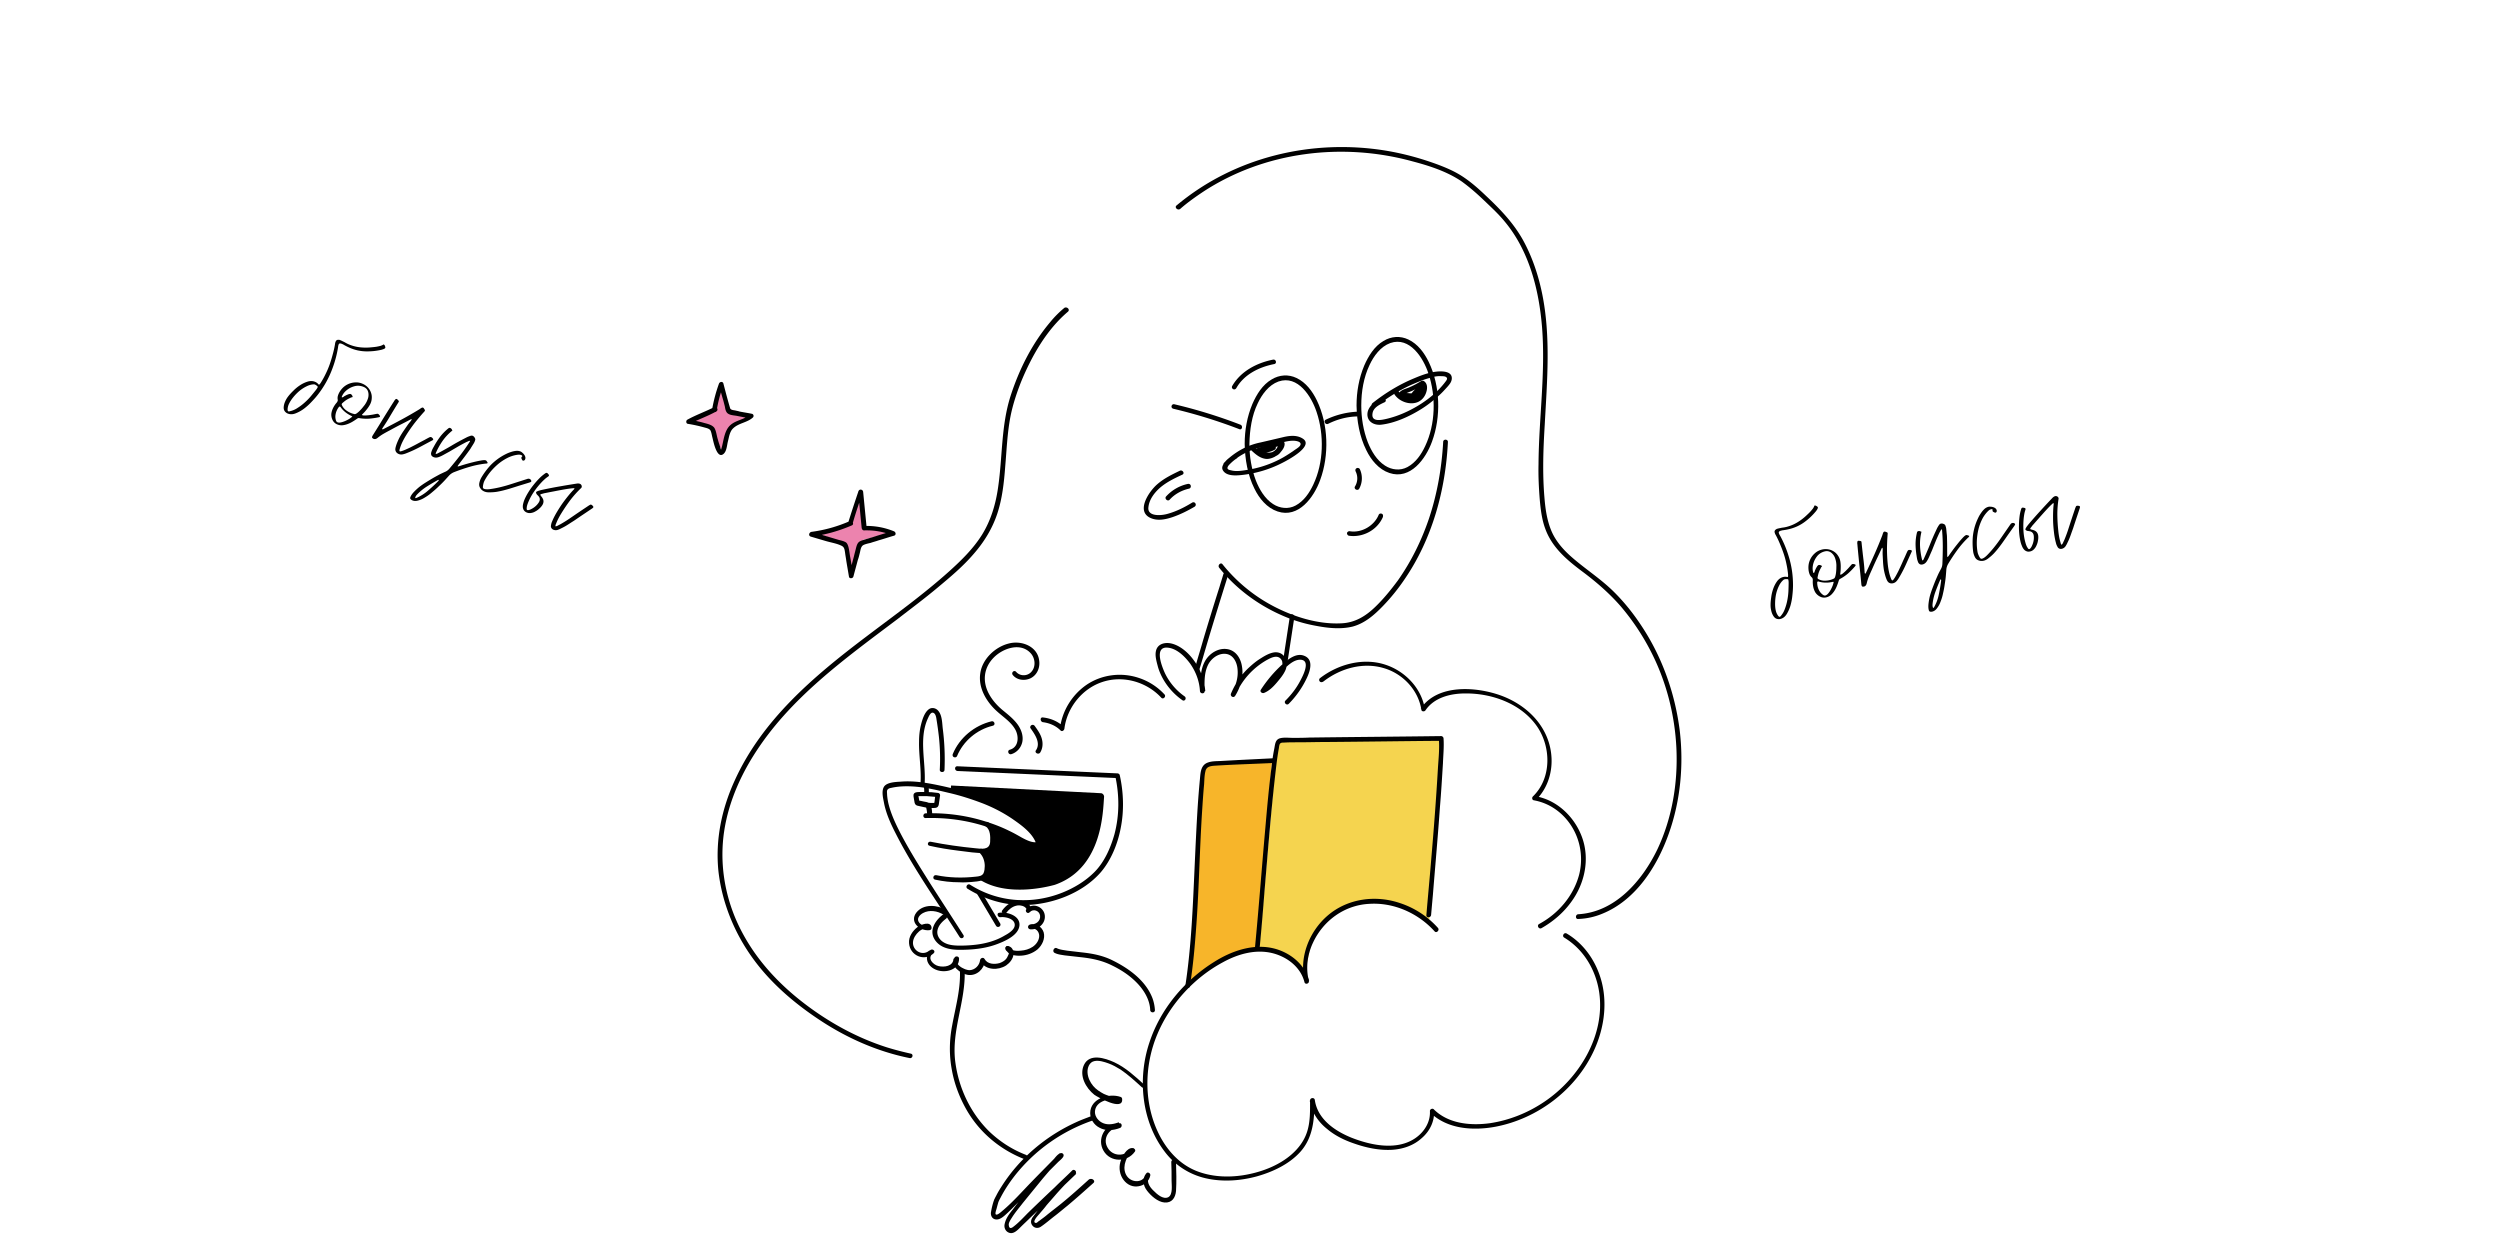 <svg width="510" height="252" fill="none" xmlns="http://www.w3.org/2000/svg"><path d="M57.876 83.055c.028-.402.13-.79.303-1.162.161-.377.38-.739.654-1.084.25-.325.591-.697 1.026-1.118.42-.426.884-.803 1.39-1.13a6.02 6.02 0 011.552-.725c.542-.152 1.037-.133 1.482.057.283.12.507.288.671.501.014.006.018.015.012.029l.06.026c.068.028.135.001.203-.082l.164-.217c.383-.601.724-1.214 1.021-1.836.316-.63.592-1.279.828-1.943.235-.665.44-1.335.616-2.01.195-.682.35-1.365.466-2.049.02-.12.035-.232.048-.338.027-.1.064-.204.11-.312.114-.27.338-.382.669-.337a.54.54 0 01.2.037l.161.07c.149.062.287.13.417.2.135.058.267.122.396.193.266.161.534.3.804.414a8.16 8.16 0 002.006.568c.69.102 1.411.13 2.164.084a14.6 14.6 0 00.696-.062c.281-.024.558-.057.832-.1.292-.051.565-.11.817-.178.258-.082.459-.18.603-.294a.48.48 0 01.287.338c.083.179.097.313.044.401-.054.089-.193.173-.419.253a.716.716 0 01-.135.037l-.116.047a12.913 12.913 0 01-3.28.348 8.626 8.626 0 01-3.217-.7 11.586 11.586 0 01-1.281-.641 1.117 1.117 0 00-.194-.107l-.182-.077c-.284-.12-.481-.125-.593-.013-.097.117-.167.375-.209.772a22.07 22.07 0 01-1.114 4.188 19.7 19.7 0 01-3.101 5.542c-.28.359-.665.793-1.152 1.302-.475.516-.995.988-1.56 1.417a7.258 7.258 0 01-1.725.963c-.591.226-1.13.236-1.615.03a1.356 1.356 0 01-.622-.505c-.145-.22-.208-.487-.187-.797zm1.064-.646a2.883 2.883 0 00-.269 1.08c-.005.238.04.376.134.416.095.04.235.029.422-.035a4.463 4.463 0 001.506-.674c.5-.313.971-.67 1.413-1.072.462-.41.885-.843 1.271-1.3.392-.47.743-.903 1.055-1.296.073-.097.13-.176.172-.238.048-.075.087-.146.115-.214.056-.056.072-.113.05-.17-.005-.066-.069-.14-.192-.225a1.391 1.391 0 00-.339-.216.546.546 0 00-.19-.058c-.513.006-1.033.142-1.562.411a7.406 7.406 0 00-1.489.969c-.455.396-.87.825-1.242 1.288a6.562 6.562 0 00-.855 1.334zm9.957-.878a1.694 1.694 0 01.056-.86c.093-.295.23-.58.41-.854a4.4 4.4 0 01.643-.778c.261-.24.535-.434.822-.583a3.9 3.9 0 011.55-.44 3.23 3.23 0 011.564.26 3.16 3.16 0 011.09.751c.296.317.511.672.647 1.065a2.7 2.7 0 01.153 1.213c-.02.421-.142.84-.367 1.254-.201.36-.433.7-.696 1.019a8.84 8.84 0 01-.813.897c-.125.106-.133.182-.026.228.108.046.284.065.526.057a9.79 9.79 0 00.766-.057c.287-.037.55-.076.791-.117.26-.049.451-.087.575-.114.136-.022.24-.041.312-.059a.424.424 0 01.228.026c.108.046.22.157.336.334.13.183.064.299-.196.347-.649.138-1.303.234-1.964.288a8.881 8.881 0 01-1.987-.105c-.141-.044-.29-.012-.448.096-.277.201-.586.404-.929.609a5.922 5.922 0 01-1.024.496 4.31 4.31 0 01-1.088.254 2.28 2.28 0 01-1.047-.182c-.472-.202-.809-.552-1.01-1.052a2.423 2.423 0 01-.17-1.173c.054-.391.182-.783.381-1.177a4.97 4.97 0 01.66-.986 1.13 1.13 0 00.198-.298.529.529 0 00.057-.359zm1.6-1.734c-.349.33-.605.708-.77 1.132l-.034.08c.008.02.021.026.04.018a.391.391 0 00.18.028.983.983 0 00.236-.162c.07-.05.165-.105.286-.165a3.09 3.09 0 01.392-.192c.14-.067.272-.115.395-.142.143-.035.255-.035.336-.001.121.052.238.19.35.412.054.135.02.216-.103.243a.836.836 0 00-.3.087.586.586 0 01-.162.1.375.375 0 00-.144.057 5.423 5.423 0 00-.733.43 11.21 11.21 0 00-.629.52c-.13.12-.162.25-.094.391.153.352.392.67.718.952a4.32 4.32 0 001.025.627c.283.12.564.209.844.264.133.025.306-.045.52-.21.232-.171.453-.372.662-.602.229-.237.434-.476.617-.718.196-.235.323-.404.383-.506a4.36 4.36 0 00.509-1.027c.13-.343.18-.704.15-1.083-.061-.68-.382-1.143-.962-1.39-.661-.282-1.32-.324-1.98-.126a4.163 4.163 0 00-1.733.984zm-1.343 3.207a3.362 3.362 0 00-.74 1.908c-.002.08 0 .184.009.315.014.118.034.238.061.361a1.4 1.4 0 00.12.338.494.494 0 00.22.213c.189.08.423.093.702.036.298-.064.594-.161.889-.29.313-.138.6-.287.86-.448.265-.174.466-.327.602-.46a.416.416 0 00-.113-.072.245.245 0 00-.092-.064c-.927-.442-1.65-1.029-2.168-1.76a.506.506 0 00-.075-.103c-.135-.058-.227-.049-.275.026zm6.918 6.437c-.183-.094-.222-.246-.117-.456.03-.067.067-.139.115-.214l.144-.226c.683-1.08 1.35-2.159 2-3.237a400.115 400.115 0 012.021-3.228c.067-.083.118-.165.153-.246.053-.089.11-.168.172-.237.127-.186.258-.25.393-.192a.425.425 0 01.176.147c.07.061.13.127.18.196.077.08.08.17.006.266a1.848 1.848 0 01-.17.286 209.29 209.29 0 00-1.522 2.508c-.481.831-1 1.655-1.554 2.47a.196.196 0 01-.055.073l-.034.08a.15.15 0 00-.003.12c.013.005.017.015.012.028l.02.009c.027.011.079.002.156-.03l.086-.034a.346.346 0 01.096-.055 176.199 176.199 0 003.638-1.918 80.86 80.86 0 003.58-2.062l.208-.151a3.17 3.17 0 01.257-.154c.115-.046.206-.055.274-.026.027.011.044.026.052.046l.04.017a.518.518 0 01.12.17c.036.064.076.12.118.17.087.133.062.266-.074.4a42.036 42.036 0 00-1.976 2.338 32.274 32.274 0 00-1.73 2.49c-.258.418-.495.843-.711 1.276-.211.42-.388.856-.532 1.305a1.57 1.57 0 01-.083.251 1.737 1.737 0 00-.043.269c-.007.092.023.153.09.182.068.028.204.007.41-.065.22-.066.467-.16.742-.282.294-.13.601-.27.92-.42.326-.165.632-.322.918-.47.287-.15.544-.287.773-.413l.468-.255.83-.435c.274-.155.554-.307.84-.456.21-.118.376-.15.497-.1a.89.89 0 01.27.211c.098.106.143.205.136.297a.168.168 0 00-.047.052.171.171 0 01-.046.052c-.802.424-1.607.854-2.415 1.291a26.087 26.087 0 01-3.038 1.409c-.173.07-.357.127-.552.171-.342.093-.655.08-.939-.04-.229-.099-.398-.226-.506-.384a1.012 1.012 0 01-.186-.462c-.01-.163.009-.339.057-.526a7.59 7.59 0 01.163-.552c.191-.524.414-1.027.667-1.51.272-.489.572-.967.898-1.434.211-.309.42-.61.625-.906.21-.308.442-.608.694-.9a.588.588 0 00.126-.185l.127-.185c-.008-.02-.025-.035-.052-.046-.054-.023-.144.002-.271.076-.7.371-1.395.729-2.084 1.073a95.9 95.9 0 00-2.042 1.091c-.472.246-.93.497-1.374.754a9.31 9.31 0 00-1.228.864c-.271.188-.522.232-.751.135a.377.377 0 01-.133-.08zm7.664 11.92c.132-.311.358-.637.679-.978.32-.342.69-.686 1.11-1.034.427-.329.89-.65 1.39-.962.5-.314.994-.613 1.483-.9.483-.272.94-.523 1.373-.754.44-.21.818-.385 1.131-.522.3-.143.564-.35.79-.62a85.781 85.781 0 002.172-2.686 39.134 39.134 0 002.004-2.853c.023-.054.014-.09-.026-.107-.054-.023-.09-.03-.11-.022a3.62 3.62 0 00-.297.136l-.289.116a48.04 48.04 0 00-1.517.813l-1.466.858c-.304.19-.608.362-.914.52l-.906.498a5.487 5.487 0 01-.941.412c-.348.107-.67.097-.968-.03a.897.897 0 01-.425-.348.87.87 0 01-.053-.548c.059-.214.134-.43.226-.645.106-.21.218-.418.337-.622.377-.7.806-1.37 1.286-2.01a10.024 10.024 0 011.68-1.7c.12-.093.24-.113.362-.062a.782.782 0 01.289.22.391.391 0 01.058.143c.029.045.065.092.107.142A10.423 10.423 0 0090.247 90a14.337 14.337 0 00-1.384 2.52c.013.006.017.015.012.029l.06.026c.081.034.176.018.283-.047l.745-.4c.267-.142.528-.286.782-.433.477-.26.94-.524 1.39-.795.45-.27.914-.535 1.39-.794.293-.163.582-.319.869-.467l.86-.447a6.14 6.14 0 01.577-.233c.25-.1.45-.12.598-.056a.878.878 0 01.408.39c.124.195.151.374.082.536a2.624 2.624 0 01-.322.7l-.449.717a5.586 5.586 0 01-.469.71c-.351.487-.706.966-1.065 1.434-.36.47-.721.945-1.086 1.427a1.295 1.295 0 00-.161.266c-.006.014-.005.03.003.05.02.024.041.033.06.025l.32-.078c.226-.08.594-.194 1.103-.344.53-.157 1.08-.306 1.649-.446a21.477 21.477 0 011.605-.344c.5-.09.832-.1.994-.031a.379.379 0 01.188.175c.064.075.133.193.209.352a.419.419 0 01-.268.125 1.526 1.526 0 00-.246.015 19.642 19.642 0 00-3.251.672c-1.04.307-2.076.663-3.109 1.067a2.838 2.838 0 00-1.012.693c-.215.243-.501.56-.859.95a21.1 21.1 0 01-1.207 1.207c-.44.434-.905.85-1.393 1.248a9.72 9.72 0 01-1.453 1.055c-.481.306-.945.515-1.391.627-.439.132-.834.124-1.185-.026a.938.938 0 01-.382-.282c-.085-.1-.087-.244-.006-.433zm1.443-.581a2.794 2.794 0 00-.286.332c-.078.11-.14.236-.184.376-.023.054 0 .096.067.124.027.012.06.01.098-.006a8.638 8.638 0 002.44-1.519 32.248 32.248 0 002.1-1.952c.072-.096.104-.17.094-.222-.067-.03-.155-.01-.263.055-.73.406-1.444.828-2.14 1.265-.696.436-1.339.952-1.926 1.547zm12.615-2.304c.082-.38.216-.73.4-1.05a14.945 14.945 0 011.802-2.436 11.283 11.283 0 013.236-2.376c.325-.164.662-.3 1.01-.407a4.66 4.66 0 011.031-.23c.347-.028.655.016.925.13.121.052.245.137.37.254.131.104.247.225.347.363.114.144.193.297.236.459.048.148.05.292.006.433-.047.187-.152.302-.314.345a.293.293 0 01-.188-.009.407.407 0 01-.112-.072l-.047-.115a1.183 1.183 0 01-.136-.297c-.026-.09.02-.199.138-.324.055-.056.069-.106.04-.15a.501.501 0 00-.136-.13 1.357 1.357 0 00-.5-.117 3.43 3.43 0 00-.5.05 6.514 6.514 0 00-1.922.64 9.953 9.953 0 00-1.792 1.174 13.02 13.02 0 00-1.524 1.503 11.14 11.14 0 00-1.152 1.637c-.113.191-.21.381-.29.57a4.32 4.32 0 00-.16.601 2.517 2.517 0 00-.052.457c-.003.158.07.268.218.332.283.12.721.14 1.314.057a21.16 21.16 0 001.871-.35 28.98 28.98 0 001.92-.522 101.19 101.19 0 001.412-.451l2.407-.768a.613.613 0 01.396.025.542.542 0 01.249.201c.071.094.1.195.087.3-.029.068-.053.106-.072.113l-.26.105-2.09.64c-.683.22-1.373.436-2.069.65-.329.098-.727.208-1.193.328-.446.113-.91.211-1.391.293a9.942 9.942 0 01-1.384.104c-.439.02-.814-.036-1.124-.168a1.77 1.77 0 01-.842-.717c-.203-.31-.258-.668-.165-1.075zm9.202 3.441c.201-.473.457-.961.768-1.467a15.1 15.1 0 011.034-1.472c.384-.49.786-.949 1.207-1.375a8.116 8.116 0 011.266-1.063c.113-.08.224-.096.332-.05a.433.433 0 01.177.147l.159.187c.093.12.064.243-.086.37a6.356 6.356 0 00-.632.472 18.4 18.4 0 00-.559.527 16.084 16.084 0 00-1.751 2.148 11.43 11.43 0 00-1.237 2.343 4.458 4.458 0 00-.203.702 5.936 5.936 0 00-.034.416c.008.131.046.211.113.24a.73.73 0 00.179.028c.235-.027.48-.115.733-.262.268-.141.514-.307.739-.498.225-.191.416-.397.573-.617.177-.228.285-.444.325-.651a.925.925 0 00-.247-.822 3.718 3.718 0 00-.264-.28.745.745 0 01-.197-.323c-.075-.16-.024-.281.155-.364.179-.084.349-.147.511-.189.181-.051.369-.098.563-.143a88.958 88.958 0 013.546-.69c1.189-.21 2.39-.409 3.601-.595.229-.014.404.005.526.057a.596.596 0 01.388.548.44.44 0 01-.1.292 20.902 20.902 0 00-2.225 2.472 34.82 34.82 0 00-1.863 2.746c-.203.327-.393.661-.569 1-.177.34-.333.688-.469 1.044l-.112.263a.861.861 0 00-.019.327c.208-.039.388-.106.539-.201.147-.081.3-.159.459-.235a30.423 30.423 0 001.72-1.061c.561-.383 1.113-.761 1.655-1.136.379-.253.748-.503 1.108-.748a1119.968 1119.968 0 011.335-.89c.063-.037.137-.077.219-.122a.275.275 0 01.275-.026c.094.04.184.11.269.21.12.131.165.23.136.297-.015.073-.111.168-.288.284l-1.742 1.171c-.581.39-1.164.787-1.751 1.191-.221.145-.483.312-.787.502-.291.195-.597.391-.92.588-.324.198-.645.372-.964.523-.312.17-.596.296-.854.377a1.283 1.283 0 01-.841-.047.865.865 0 01-.405-.34.72.72 0 01-.082-.537c.026-.212.076-.422.148-.63l.242-.567c.232-.507.512-1.033.84-1.579a29.44 29.44 0 011.062-1.652c.393-.55.792-1.074 1.195-1.571.403-.498.79-.939 1.161-1.323.044-.03.089-.098.135-.206l-.003-.049c-.034-.03-.195-.027-.482.01-.281.024-.627.068-1.037.132a46.1 46.1 0 00-1.316.229c-.468.087-.92.174-1.355.26-.415.078-.789.15-1.12.216-.331.067-.549.109-.653.129a2.775 2.775 0 00-.398.093 5.34 5.34 0 01-.349.091c-.149.048-.231.093-.248.133-.018.041.009.108.081.202.058.089.119.17.182.245.064.075.118.154.163.237.305.48.293.977-.037 1.49a3.261 3.261 0 01-.6.678 3.446 3.446 0 01-.793.571 2.349 2.349 0 01-.877.319 1.51 1.51 0 01-.893-.093c-.283-.12-.484-.286-.602-.495a1.289 1.289 0 01-.198-.658 2.326 2.326 0 01.102-.746c.069-.274.149-.518.241-.734zm254.814 23.802a3.237 3.237 0 01-.469-1.105 4.7 4.7 0 01-.145-1.258c0-.409.044-.913.131-1.512.073-.594.21-1.175.411-1.743a5.982 5.982 0 01.787-1.522c.337-.452.74-.738 1.209-.86.298-.077.577-.081.837-.012.014-.004.023.001.027.015l.064-.016c.071-.019.108-.081.11-.188l-.002-.272a17.21 17.21 0 00-.312-2.078 16.964 16.964 0 00-.531-2.045 24.23 24.23 0 00-.738-1.967 18.84 18.84 0 00-.882-1.908 7.528 7.528 0 00-.168-.297 2.459 2.459 0 01-.104-.314c-.074-.284.035-.509.325-.675a.548.548 0 01.181-.093l.17-.044c.156-.041.307-.072.453-.095a4.45 4.45 0 01.431-.089c.309-.035.606-.089.89-.163a8.166 8.166 0 001.935-.775c.609-.34 1.197-.758 1.766-1.254a14.2 14.2 0 00.513-.474c.208-.19.407-.386.598-.587.2-.219.38-.432.538-.64.155-.222.254-.422.299-.6.156-.041.3-.01.433.092.175.091.268.188.28.291.012.103-.047.255-.177.455a.654.654 0 01-.085.113 10.13 10.13 0 01-.063.107c-.7.864-1.495 1.624-2.386 2.279a8.634 8.634 0 01-2.975 1.409 12.46 12.46 0 01-.709.161c-.216.041-.449.079-.698.113a1.065 1.065 0 00-.218.034l-.192.05c-.298.077-.457.194-.477.351-.005.153.096.399.306.739a22.12 22.12 0 011.674 3.997c.644 2.015.953 4.109.926 6.283a17.758 17.758 0 01-.118 1.735 11.83 11.83 0 01-.371 2.074 7.212 7.212 0 01-.779 1.816c-.329.54-.749.876-1.26 1.009a1.36 1.36 0 01-.801-.019c-.25-.087-.461-.26-.634-.518zm.448-1.162c.078.359.227.699.447 1.021.14.191.26.273.36.247.099-.025.203-.121.312-.285.334-.405.595-.889.782-1.453.205-.553.36-1.124.465-1.712.115-.606.186-1.208.213-1.805.023-.612.038-1.169.044-1.671a6.593 6.593 0 00-.008-.293 1.428 1.428 0 00-.04-.24c.01-.078-.012-.133-.065-.165-.043-.049-.14-.07-.289-.061a1.405 1.405 0 00-.4.035.57.57 0 00-.186.071c-.403.317-.731.743-.986 1.279a7.36 7.36 0 00-.588 1.676 10.115 10.115 0 00-.198 1.778c-.012.594.033 1.12.137 1.578zm7.351-6.772a1.691 1.691 0 01-.481-.716 3.413 3.413 0 01-.195-.926 4.352 4.352 0 01.033-1.009 3.899 3.899 0 011.255-2.258 3.24 3.24 0 011.397-.749 3.157 3.157 0 011.323-.07c.427.07.815.22 1.162.448.343.214.63.503.861.867.242.347.4.753.475 1.218.061.409.084.819.07 1.232a8.64 8.64 0 01-.096 1.207c-.034.16.006.226.119.196.114-.029.264-.121.452-.276.187-.155.377-.325.571-.512.205-.205.39-.397.555-.576.176-.197.305-.344.386-.441.095-.1.166-.179.211-.237.06-.061.126-.1.197-.119.113-.029.27-.009.47.06.214.066.233.197.057.394-.43.506-.89.981-1.38 1.427a8.907 8.907 0 01-1.639 1.13c-.138.051-.237.167-.296.349-.096.328-.218.678-.364 1.049a5.905 5.905 0 01-.508 1.019 4.334 4.334 0 01-.707.865 2.289 2.289 0 01-.94.494c-.497.129-.978.057-1.443-.216a2.421 2.421 0 01-.851-.825 3.78 3.78 0 01-.416-1.165 5.04 5.04 0 01-.08-1.184c.01-.139.002-.258-.024-.357a.527.527 0 00-.174-.319zm.209-2.349c-.074.473-.047.929.081 1.365l.022.085c.018.011.032.007.043-.011a.39.39 0 00.159-.087.949.949 0 00.088-.273c.025-.082.066-.183.126-.305.055-.136.12-.266.194-.391.07-.14.145-.258.226-.354.091-.115.18-.183.265-.206.128-.033.304.005.529.113.125.074.147.159.067.256a.814.814 0 00-.185.252.592.592 0 01-.068.177.402.402 0 00-.079.134 5.494 5.494 0 00-.318.787c-.069.26-.129.526-.18.797-.03.174.024.297.164.366a2.66 2.66 0 001.15.316c.427.01.825-.033 1.194-.128.298-.078.575-.18.83-.307.12-.061.215-.222.283-.483.08-.278.132-.572.158-.881.036-.328.053-.643.05-.945.012-.306.01-.518-.006-.635a4.353 4.353 0 00-.223-1.124 2.468 2.468 0 00-.542-.95c-.464-.501-1.001-.673-1.611-.514-.696.18-1.244.55-1.644 1.108a4.166 4.166 0 00-.773 1.838zm.894 3.359a3.36 3.36 0 00.578 1.963c.047.064.113.145.2.244.082.085.172.167.269.248.097.081.197.146.3.195.118.045.22.057.305.035.199-.052.391-.185.578-.4.197-.233.372-.491.526-.773.165-.301.301-.594.409-.879.104-.3.169-.544.196-.733a.418.418 0 00-.133.012.242.242 0 00-.112.006c-1.005.216-1.936.192-2.792-.071a.562.562 0 00-.123-.036c-.142.037-.209.1-.201.189zm9.409.876c-.203.037-.326-.059-.371-.29a1.428 1.428 0 01-.04-.24 185.388 185.388 0 00-.415-4.052 380.695 380.695 0 01-.37-3.79 1.073 1.073 0 00-.029-.288 1.534 1.534 0 01-.008-.293c-.013-.224.052-.355.194-.392a.429.429 0 01.229.009c.093.006.18.021.262.046.11.016.166.085.167.206.019.071.032.181.04.331.102.973.21 1.945.325 2.916.126.952.219 1.92.277 2.905a.186.186 0 01.001.091l.022.085a.147.147 0 00.071.095c.014-.003.023.002.026.016l.022-.005c.028-.008.063-.047.105-.119l.048-.08a.325.325 0 01.041-.102c.587-1.243 1.157-2.49 1.712-3.74a81.43 81.43 0 001.577-3.818l.072-.247c.035-.1.072-.192.11-.278.063-.107.13-.17.201-.189.028-.007.051-.005.069.005l.043-.011a.53.53 0 01.198.062c.068.028.134.049.198.063.15.052.211.172.185.361a41.252 41.252 0 00-.138 3.058c.002 1 .052 2.01.15 3.03.05.487.122.968.215 1.444.09.462.215.914.375 1.357.037.082.066.165.088.25.036.082.08.162.13.239.051.078.111.108.182.089.071-.018.167-.118.286-.301.133-.186.272-.411.415-.676.154-.282.312-.581.473-.895.157-.329.303-.64.439-.933.136-.293.257-.559.361-.798.105-.239.176-.402.215-.488.136-.292.267-.576.392-.852.122-.289.251-.58.387-.873.094-.221.205-.348.333-.382a.852.852 0 01.342.003c.142.023.239.074.289.152a.178.178 0 00-.005.069.16.16 0 01-.004.07c-.377.825-.752 1.657-1.125 2.496a26.092 26.092 0 01-1.232 2.434l-.316.536a3.68 3.68 0 01-.331.473c-.215.283-.471.463-.769.54-.242.063-.453.065-.635.006a1.006 1.006 0 01-.429-.252 1.732 1.732 0 01-.277-.451 7.616 7.616 0 01-.207-.537c-.169-.532-.3-1.067-.393-1.603a16.155 16.155 0 01-.165-1.685c-.021-.373-.04-.739-.058-1.098-.021-.374-.021-.753.001-1.137a.597.597 0 00-.013-.224l-.013-.224c-.018-.01-.041-.012-.069-.005-.057.015-.113.09-.169.226a93.63 93.63 0 01-.995 2.122 97.661 97.661 0 00-.952 2.111c-.223.482-.432.961-.627 1.436a9.27 9.27 0 00-.446 1.434c-.101.314-.272.502-.513.565a.377.377 0 01-.154.017zm13.345 4.764c-.084-.327-.104-.723-.058-1.19.045-.466.128-.965.248-1.496a17.41 17.41 0 01.514-1.611c.205-.553.413-1.092.625-1.617.216-.51.426-.989.628-1.435.22-.436.412-.805.577-1.105.15-.296.233-.621.247-.973.05-1.15.077-2.301.081-3.453a38.818 38.818 0 00-.154-3.483c-.014-.057-.043-.08-.086-.069-.056.015-.09.031-.101.049a3.874 3.874 0 00-.152.289l-.157.269c-.245.518-.48 1.041-.707 1.569l-.637 1.575c-.125.335-.26.659-.407.969-.132.308-.27.624-.413.949a5.546 5.546 0 01-.494.901c-.21.297-.472.486-.784.567a.899.899 0 01-.55-.017.865.865 0 01-.377-.402 5.087 5.087 0 01-.214-.649 11.529 11.529 0 01-.113-.698 16.125 16.125 0 01-.208-2.378c.003-.804.101-1.594.293-2.372.038-.146.121-.235.249-.269a.792.792 0 01.363-.003c.05.017.094.044.134.079.05.017.107.033.171.046a10.393 10.393 0 00-.293 2.986c.051.956.198 1.903.441 2.84.014-.004.023.002.027.016l.064-.017c.085-.022.15-.092.195-.21l.346-.771c.125-.275.244-.548.355-.82.22-.496.425-.989.617-1.478.191-.489.396-.982.616-1.478.132-.307.267-.607.403-.9l.408-.879c.07-.139.175-.318.315-.537.137-.232.283-.369.44-.409a.874.874 0 01.56.059c.218.08.349.205.393.375.102.277.16.527.172.751l.083.842c.041.278.062.56.061.848.019.601.03 1.197.032 1.788.002.59.005 1.188.011 1.792.001.121.012.224.034.31.004.014.015.026.033.037.032.006.053.001.064-.017l.205-.258c.13-.2.351-.515.664-.945.323-.448.668-.901 1.034-1.359.376-.477.73-.894 1.061-1.253.342-.377.598-.587.768-.631a.383.383 0 01.257.024c.096.021.222.071.38.151a.421.421 0 01-.137.263 1.613 1.613 0 00-.185.162 19.553 19.553 0 00-2.165 2.516 38.14 38.14 0 00-1.811 2.743c-.21.358-.337.747-.379 1.167-.022.324-.056.749-.101 1.276a21.16 21.16 0 01-.219 1.694 19.817 19.817 0 01-.341 1.838 9.664 9.664 0 01-.508 1.723 4.8 4.8 0 01-.719 1.346c-.267.372-.585.606-.954.702a.937.937 0 01-.475.01c-.128-.027-.218-.14-.27-.339zm.789-1.341c-.02.156-.028.302-.023.437.005.136.033.272.084.411.015.056.057.076.128.057.029-.007.054-.029.075-.065a8.643 8.643 0 001.005-2.693c.198-.93.355-1.872.471-2.827-.001-.121-.021-.199-.061-.234-.071.019-.129.087-.174.204a47.056 47.056 0 00-.924 2.309 10.698 10.698 0 00-.581 2.401zm8.587-9.525a3.603 3.603 0 01-.324-1.075 14.97 14.97 0 01-.06-3.031 11.35 11.35 0 01.726-2.984c.101-.253.23-.544.387-.873.157-.328.341-.641.552-.939.207-.311.432-.582.676-.811a1.92 1.92 0 01.812-.461 1.31 1.31 0 01.448-.026c.167.002.333.028.497.076.178.045.333.118.466.22a.696.696 0 01.27.339c.076.177.063.332-.039.465a.294.294 0 01-.153.108.424.424 0 01-.134.012l-.107-.064a1.186 1.186 0 01-.29-.152c-.075-.056-.104-.169-.088-.34.01-.079-.01-.127-.06-.144a.501.501 0 00-.187-.02c-.184.048-.34.119-.468.213-.113.09-.234.205-.365.345a6.51 6.51 0 00-1.132 1.68 9.876 9.876 0 00-.702 2.023 12.967 12.967 0 00-.29 2.121c-.03.705-.001 1.372.087 2 .027.221.066.43.118.629.065.195.145.386.24.574.065.135.144.266.238.393.093.127.218.17.375.13.298-.078.656-.33 1.076-.757.419-.427.842-.9 1.268-1.42a28.86 28.86 0 001.202-1.585c.376-.537.657-.943.843-1.219l1.438-2.078a.616.616 0 01.329-.221.543.543 0 01.32.007.405.405 0 01.253.185c.018.071.022.115.011.133l-.141.242-1.265 1.783c-.407.59-.822 1.183-1.243 1.777-.201.279-.448.609-.744.988-.285.362-.593.723-.924 1.081a9.788 9.788 0 01-1.032.927c-.336.284-.667.469-.993.553-.383.1-.752.082-1.105-.054-.35-.121-.612-.371-.786-.75zm9.389-2.892a11.12 11.12 0 01-.287-1.63 15.056 15.056 0 01-.08-1.798c.005-.622.044-1.231.117-1.826a8.125 8.125 0 01.354-1.614c.041-.132.119-.213.232-.242a.422.422 0 01.23.008l.24.051c.147.038.199.153.158.346-.087.25-.157.503-.212.759-.044.239-.084.492-.121.759a16.21 16.21 0 00-.077 2.77c.051.896.201 1.766.451 2.611.015.057.047.154.098.292.048.125.104.254.169.388.08.131.156.248.228.351.086.098.165.139.235.12a.678.678 0 00.16-.087c.169-.165.309-.383.421-.654.125-.275.219-.557.28-.846.062-.289.088-.568.078-.838.001-.289-.045-.526-.14-.714a.925.925 0 00-.698-.501 3.72 3.72 0 00-.379-.06.763.763 0 01-.354-.136c-.157-.08-.19-.208-.099-.383.091-.175.187-.329.289-.462.113-.15.232-.302.359-.457a87.528 87.528 0 012.388-2.71c.813-.893 1.643-1.783 2.489-2.669.173-.151.323-.243.451-.277a.597.597 0 01.642.197.436.436 0 01.099.293 20.879 20.879 0 00-.253 3.316c.013 1.103.08 2.207.2 3.312.039.384.092.764.16 1.14.067.377.156.748.266 1.113l.072.277c.04.096.101.186.184.27.14-.157.242-.32.305-.488.066-.153.139-.309.22-.466.261-.629.499-1.259.714-1.89.211-.646.417-1.283.618-1.911.145-.431.285-.854.42-1.268l.437-1.295c.024-.082.05-.157.078-.225.028-.068.061-.145.099-.23a.278.278 0 01.201-.189.745.745 0 01.342.002c.174.031.271.081.289.152.033.068.015.201-.055.401l-.665 1.991a190.39 190.39 0 00-.659 2.012c-.087.25-.193.543-.318.878a24.24 24.24 0 01-.37 1.028c-.135.354-.283.687-.444 1.002a4.921 4.921 0 01-.446.82 1.28 1.28 0 01-.695.476.858.858 0 01-.529-.022.723.723 0 01-.393-.375 3.055 3.055 0 01-.266-.59l-.155-.596a16.086 16.086 0 01-.299-1.764 30.005 30.005 0 01-.167-1.957 32.645 32.645 0 01-.012-1.974c.015-.64.053-1.226.112-1.756.018-.05.011-.132-.018-.246l-.032-.037c-.047-.003-.172.098-.377.303-.208.19-.454.436-.74.737-.285.302-.587.63-.904.985-.317.355-.621.699-.913 1.033-.282.315-.534.6-.756.855l-.438.5c-.095.1-.182.206-.259.317-.067.093-.14.188-.221.285-.088.129-.126.214-.115.257.011.043.073.079.187.11.1.035.198.063.295.083.096.021.187.05.272.088.536.195.829.596.881 1.204a3.28 3.28 0 01-.061.902 3.463 3.463 0 01-.28.936 2.335 2.335 0 01-.5.789 1.51 1.51 0 01-.764.471c-.298.078-.558.069-.779-.025a1.296 1.296 0 01-.559-.4 2.33 2.33 0 01-.374-.653 5.058 5.058 0 01-.257-.729zM200.23 181.978c1.268 2.114 2.536 4.287 3.804 6.4.302.544-.483 1.027-.845.483-1.268-2.113-2.536-4.286-3.804-6.4-.302-.543.483-1.026.845-.483zm5.793-29.04c1.871-.544 1.871-2.838 1.026-4.226-.845-1.449-2.354-2.415-3.622-3.563-2.174-1.932-3.925-4.83-3.442-7.848.423-2.898 3.079-5.374 5.857-6.038 2.596-.664 5.856.604 6.158 3.562.181 1.389-.423 2.898-1.811 3.562-1.208.544-2.717.363-3.562-.664-.423-.483.241-1.147.664-.664.845.966 2.415.906 3.2-.12.845-1.027.664-2.657-.182-3.623-2.052-2.355-5.675-1.087-7.546.785-2.114 2.113-2.415 4.951-.966 7.547.664 1.207 1.63 2.294 2.716 3.2 1.027.845 2.114 1.69 2.959 2.777.785 1.026 1.328 2.354 1.087 3.683-.242 1.207-1.087 2.173-2.234 2.535-.664.182-.906-.784-.302-.905zm5.314.12c1.027-1.509-.241-3.26-1.087-4.467-.181-.181-.06-.544.182-.664.241-.121.483-.061.664.181.603.845 1.207 1.69 1.449 2.656.241.906.181 1.932-.363 2.777-.362.483-1.207 0-.845-.483z" fill="#000"/><path d="M194.383 153.783c1.388-3.32 4.407-5.796 7.909-6.641.603-.121.845.785.241.906-3.26.784-6.037 3.139-7.305 6.218-.121.242-.423.302-.664.181-.242-.12-.302-.422-.181-.664z" fill="#000"/><path d="M260.874 150.865l-.668 4.674-3.339 38.062 5.342 1.336 4.007 3.339 1.335-6.01 2.004-3.339 3.338-3.339 3.339-1.335 3.339-.668 7.345 1.336 4.675 2.671 2.671-36.727h-33.388z" fill="#F5D44F"/><path d="M246.183 156.207l-1.336 4.007-2.003 40.065 4.674-3.338 5.342-2.672 3.339-.667 3.339-38.73-13.355 1.335z" fill="#F7B52A"/><path d="M240.021 41.909c11.833-9.902 27.652-13.645 42.745-11.17 3.623.604 7.124 1.57 10.566 2.838 1.751.664 3.441 1.389 5.011 2.415 1.751 1.147 3.321 2.536 4.83 3.985 2.898 2.717 5.554 5.494 7.486 8.935 1.872 3.381 3.14 7.124 3.925 10.928 1.811 8.815 1.026 17.871.543 26.806-.302 4.951-.483 9.902-.06 14.853.181 2.233.483 4.467 1.328 6.58.785 1.993 2.173 3.683 3.743 5.132 2.838 2.596 6.158 4.649 8.936 7.366 2.535 2.475 4.709 5.313 6.58 8.332 3.744 6.037 6.098 12.98 7.004 20.044.845 7.064.181 14.369-2.234 21.131-2.355 6.641-6.702 13.524-13.524 16.301a14 14 0 01-4.951 1.087c-.603.061-.603-.905 0-.966 7.547-.422 13.041-6.822 16.12-13.162 3.019-6.339 4.227-13.523 3.925-20.527-.302-7.003-2.113-14.007-5.374-20.225a47.879 47.879 0 00-5.916-8.815c-2.355-2.717-5.072-5.072-7.909-7.185-3.14-2.354-6.159-4.89-7.547-8.694-.725-1.932-.966-4.045-1.147-6.098-.181-2.354-.302-4.709-.242-7.124.061-9.297 1.449-18.535.725-27.832-.604-7.608-2.596-15.577-7.547-21.554-1.268-1.57-2.717-2.898-4.166-4.287-1.509-1.449-3.079-2.837-4.77-4.045-2.958-1.992-6.52-3.14-9.961-4.045-14.309-3.924-30.127-1.992-42.625 6.158-1.63 1.087-3.26 2.234-4.77 3.562-.543.362-1.207-.362-.724-.724zm-22.157 21.674c-4.347 3.683-7.366 8.996-9.539 14.249-.906 2.294-1.691 4.649-2.174 7.064-.664 3.38-.784 6.822-1.086 10.263-.242 3.26-.604 6.581-1.63 9.66-1.027 3.079-2.717 5.796-4.83 8.211-2.174 2.536-4.77 4.709-7.306 6.822-2.656 2.234-5.433 4.287-8.15 6.4-10.807 8.151-22.097 16.181-29.403 27.833-3.381 5.373-5.796 11.471-6.279 17.81-.483 6.4.966 12.8 3.985 18.415 2.958 5.554 7.245 10.203 12.196 14.067 5.192 4.045 11.048 7.305 17.327 9.298 1.57.483 3.2.905 4.83 1.268.604.12.362 1.026-.241.905-6.581-1.328-12.86-4.105-18.475-7.849-5.192-3.441-10.022-7.607-13.645-12.678-3.682-5.132-6.158-11.23-6.882-17.569-.664-6.4.664-12.739 3.32-18.535 5.615-12.377 16.12-21.252 26.746-29.282 5.736-4.347 11.653-8.573 17.026-13.403 2.475-2.234 4.89-4.589 6.702-7.487 1.811-2.958 2.777-6.218 3.26-9.66.905-6.218.603-12.558 2.535-18.595 1.751-5.434 4.408-10.747 8.151-15.154a20.953 20.953 0 012.838-2.838c.543-.302 1.207.363.724.785z" fill="#000"/><path d="M249.369 115.083a32.88 32.88 0 0010.626 8.694c4.106 2.113 8.996 3.622 13.645 3.381 2.777-.121 4.951-1.449 6.943-3.381 1.691-1.63 3.2-3.502 4.589-5.374 2.717-3.864 4.83-8.15 6.339-12.618 1.691-5.071 2.596-10.324 2.898-15.637 0-.604.966-.604.966 0-.483 9.841-3.2 19.743-8.754 27.893a40.142 40.142 0 01-4.528 5.615c-1.751 1.811-3.683 3.502-6.159 4.166-2.475.604-5.131.302-7.607-.181a29.818 29.818 0 01-6.822-2.113c-4.951-2.174-9.419-5.494-12.8-9.721-.362-.483.302-1.147.664-.724z" fill="#000"/><path d="M250.531 117.317c-1.751 5.615-3.502 11.229-5.132 16.844l-.543 1.811c-.061.182-.121.363-.121.544-.121.483.121-.061-.302-.242h-.483c.543-.302 1.026.544.483.846-.543.301-.724-.302-.664-.725.06-.362.181-.724.302-1.147.422-1.509.905-3.019 1.328-4.528a585.187 585.187 0 013.381-10.988c.242-.846.543-1.751.785-2.596.241-.665 1.147-.363.966.181zm-37.801 29.04c1.63.181 3.079.785 4.287 1.932-.242.121-.543.241-.785.362.423-3.622 2.475-6.943 5.494-8.996 3.079-2.052 7.004-2.535 10.505-1.388a12.347 12.347 0 015.313 3.381c.423.422-.241 1.147-.664.664-2.958-3.2-7.728-4.589-11.954-3.2-4.105 1.328-7.245 5.192-7.788 9.539-.061.362-.483.664-.785.362-.966-.966-2.234-1.509-3.623-1.69-.543-.121-.603-1.026 0-.966zm56.574-8.03c3.683-2.837 8.815-4.226 13.343-2.717 4.045 1.329 7.366 4.83 8.03 9.056-.302-.06-.604-.06-.845-.12 3.441-5.072 11.35-4.468 16.361-2.657 5.615 2.053 10.083 6.702 10.324 12.86.121 3.14-.966 6.279-3.199 8.452-.061-.241-.121-.543-.182-.784 4.468.724 8.091 4.226 9.6 8.392 1.63 4.467.543 9.479-2.234 13.222-1.57 2.173-3.683 3.984-6.037 5.313-.544.302-1.027-.544-.483-.846 3.924-2.113 7.003-5.735 8.15-10.022 1.087-4.226-.06-8.754-3.079-11.894-1.69-1.75-3.803-2.898-6.158-3.32-.362-.061-.423-.544-.181-.785 3.803-3.683 3.743-9.962.905-14.188-3.199-4.709-9.237-6.883-14.731-6.822-3.019 0-6.339.845-8.09 3.441-.181.302-.785.302-.845-.121-.604-3.985-3.744-7.305-7.547-8.452-4.287-1.328-8.936 0-12.377 2.656-.725.544-1.208-.302-.725-.664z" fill="#000"/><path d="M241.228 142.855a13.306 13.306 0 01-3.925-4.286c-.483-.845-.905-1.811-1.147-2.777-.241-.906-.543-1.993-.362-2.898.302-1.691 2.113-1.993 3.562-1.51 1.691.544 3.2 1.932 4.226 3.381 1.329 1.811 2.113 3.985 2.295 6.219h-.966c-.061-2.113-.121-4.528 1.086-6.4.906-1.389 2.596-2.415 4.287-2.173 1.811.241 2.837 1.871 3.079 3.562.362 2.052-.302 4.226-1.389 5.977-.362.543-1.086.06-.845-.483.845-1.993 2.053-3.804 3.623-5.253.784-.724 1.569-1.388 2.475-1.932.845-.543 1.811-1.087 2.777-1.207 2.053-.181 2.959 1.932 2.234 3.622-.423.966-1.147 1.811-1.811 2.596-.725.845-1.51 1.63-2.536 2.053-.423.181-.966-.242-.664-.664a26.474 26.474 0 014.287-5.072c1.147-1.026 2.898-2.535 4.588-1.811 1.932.785 1.147 3.14.483 4.528a18.758 18.758 0 01-3.683 5.253c-.422.422-1.087-.242-.664-.664 1.208-1.208 2.234-2.536 3.019-4.045.483-.906 2.234-4.166.06-4.287-1.509-.06-2.898 1.449-3.864 2.415a24.868 24.868 0 00-3.381 4.166 207.84 207.84 0 00-.664-.664c.845-.423 1.509-.966 2.113-1.63.604-.665 1.208-1.329 1.691-2.113.422-.725.664-1.751 0-2.415-.785-.785-1.993-.121-2.778.301a14.95 14.95 0 00-6.46 7.306c-.301-.181-.543-.302-.845-.483.966-1.449 1.509-3.2 1.328-4.951-.12-1.449-.905-3.079-2.596-3.139-1.449-.061-2.837 1.026-3.441 2.294-.785 1.63-.725 3.562-.664 5.313 0 .603-.906.603-.966 0-.121-2.053-.845-3.985-2.053-5.676-1.087-1.448-2.838-3.199-4.83-3.199-2.415.06-.845 3.924-.302 5.131a12.266 12.266 0 003.985 4.77c.604.362.121 1.147-.362.845zm51.441 47.153c-3.381-3.743-8.392-5.977-13.463-5.615-4.951.302-9.238 3.381-11.351 7.909-1.147 2.415-1.509 5.192-.845 7.788.121.604-.785.846-.906.242-.784-3.019-3.441-5.071-6.399-5.856-3.502-.906-7.125.12-10.204 1.811-5.856 3.139-10.746 8.452-13.342 14.55-2.838 6.641-2.898 14.611.543 21.071 1.63 3.019 4.045 5.615 7.305 6.943 3.019 1.208 6.34 1.389 9.539.906 3.502-.544 7.185-1.872 9.902-4.227 1.449-1.267 2.596-2.777 3.2-4.648.664-2.053.603-4.227.603-6.4 0-.544.846-.664.966-.121.544 3.924 4.046 6.339 7.487 7.728 3.985 1.57 9.237 2.657 12.981.121 1.871-1.268 3.139-3.321 3.018-5.555 0-.422.544-.603.785-.362 2.958 2.958 7.487 3.381 11.471 2.838 3.985-.604 7.728-2.113 11.049-4.347 7.124-4.77 12.497-13.524 11.23-22.339-.665-4.528-3.14-8.754-7.125-11.169-.543-.302-.06-1.147.483-.845 3.683 2.173 6.159 5.916 7.185 10.022 1.147 4.649.362 9.599-1.63 13.886-3.683 7.969-11.471 13.886-20.105 15.516-4.588.845-9.841.483-13.282-2.898.241-.121.543-.241.784-.362.121 2.113-.845 4.105-2.415 5.494-1.75 1.63-3.984 2.355-6.278 2.475-2.536.121-5.132-.422-7.547-1.267-1.993-.665-3.985-1.631-5.615-3.019-1.811-1.449-3.14-3.442-3.502-5.736.302-.06.604-.06.966-.121 0 3.804-.241 7.608-2.898 10.566-2.294 2.536-5.675 4.106-8.935 5.011-3.381.906-7.004 1.147-10.385.362a14.448 14.448 0 01-8.392-5.494c-4.709-6.218-5.494-14.912-3.079-22.157 2.234-6.823 7.124-12.679 13.222-16.482 3.441-2.174 7.668-3.683 11.773-2.838 3.442.724 6.641 3.139 7.607 6.641-.302.06-.603.181-.905.242-1.208-4.951.905-10.264 4.709-13.524 4.105-3.502 9.841-4.227 14.852-2.476a17.863 17.863 0 017.607 5.011c.423.483-.302 1.148-.664.725zm-77.044 3.441c.604.302 1.389.362 2.053.483l3.079.362c2.234.242 4.347.665 6.34 1.691 3.26 1.63 6.58 4.045 7.969 7.547.302.785.483 1.63.543 2.535 0 .604-.905.604-.966 0-.06-1.992-1.147-3.863-2.475-5.312-1.509-1.631-3.321-2.838-5.313-3.804-2.053-1.026-4.166-1.449-6.46-1.691-1.087-.12-2.113-.241-3.2-.362-.724-.121-1.449-.181-2.113-.543-.483-.362 0-1.208.543-.906zm-18.827 4.649c.181 6.279-2.717 12.136-1.932 18.414.664 5.313 3.018 10.385 6.822 14.189 2.174 2.113 4.77 3.803 7.607 4.89.544.241.302 1.147-.241.906-5.132-1.993-9.419-5.615-12.075-10.445-1.328-2.415-2.294-5.011-2.777-7.668-.604-3.139-.544-6.218.06-9.298.664-3.622 1.69-7.184 1.57-10.927 0-.725.966-.725.966-.061zm-9.007-38.398c.181-2.777-.362-5.615-.302-8.392 0-1.208.121-2.415.423-3.562.241-.966.664-2.295 1.449-2.959.664-.603 1.63-.362 2.113.302.724.906.724 2.415.845 3.502.362 2.777.483 5.615.362 8.452 0 .604-.966.604-.966 0a42.1 42.1 0 00-.181-6.762 70.059 70.059 0 00-.483-3.501c-.06-.423-.181-1.268-.724-1.389-.544-.121-.906.906-1.087 1.268-1.811 4.105-.362 8.754-.604 13.041.121.604-.845.604-.845 0zm7.495-3.381c10.867.483 21.735.966 32.663 1.449.181 0 .422.121.483.362.784 3.562.905 7.305.181 10.868-.604 3.139-1.932 6.46-4.045 8.935-3.744 4.287-9.902 6.581-15.517 6.702-4.166.06-8.15-1.148-11.652-3.321-.543-.302-.06-1.147.483-.845 5.675 3.622 12.618 4.105 18.837 1.63 2.415-.966 4.709-2.355 6.52-4.166 2.053-2.053 3.321-4.951 4.106-7.728 1.026-3.864 1.026-7.909.181-11.833.181.12.302.241.483.362-10.868-.483-21.735-.966-32.663-1.449-.664-.061-.664-.966-.06-.966z" fill="#000"/><path d="M290.981 186.687c.302-3.683.664-7.365.966-11.109.543-6.279 1.026-12.558 1.389-18.837.12-1.992.362-4.045.181-6.097l.483.483c-7.789.06-15.577.181-23.365.241-1.932 0-3.864.061-5.857.061-.966 0-1.871 0-2.837.06-.483 0-.845 0-.966.604-.061.241-.061.483-.121.724a63.238 63.238 0 00-.483 3.321c-1.026 8.573-1.69 17.146-2.415 25.719a723.608 723.608 0 01-.966 11.351c-.06.604-1.026.604-.966 0 .785-8.151 1.389-16.301 2.113-24.392.363-4.165.725-8.271 1.268-12.437.121-1.207.302-2.415.543-3.622.182-.906.182-1.932 1.268-2.174.785-.181 1.751-.06 2.536-.06 1.087 0 2.174 0 3.321-.06 8.996-.121 17.931-.182 26.927-.302.241 0 .483.241.483.483.121 1.69-.061 3.441-.121 5.071-.181 2.958-.362 5.917-.604 8.815-.422 6.037-.966 12.075-1.449 18.052-.12 1.328-.241 2.656-.362 4.045-.06.664-1.026.664-.966.06z" fill="#000"/><path d="M259.703 155.654c-3.924.182-7.909.302-11.833.544-.785.06-1.691.121-1.932 1.026-.242.845-.242 1.872-.302 2.777-.181 1.932-.302 3.864-.423 5.736-.483 7.607-.603 15.214-1.147 22.822-.302 4.226-.664 8.452-1.328 12.618-.06.604-1.026.362-.905-.242 1.207-7.969 1.509-16.059 1.871-24.149.181-3.985.362-7.97.604-11.894a204.5 204.5 0 01.483-6.038c.121-1.328.181-2.837 1.69-3.32.846-.302 1.872-.242 2.717-.302 1.087-.061 2.234-.121 3.321-.181l7.245-.363c.543 0 .543.966-.061.966zm15.702-47.273c2.415.363 4.951-1.147 5.857-3.381.121-.241.422-.302.664-.181.241.121.241.423.181.664-1.147 2.657-4.105 4.227-6.943 3.804-.242-.06-.423-.362-.362-.604.12-.241.362-.362.603-.302zm1.032-9.177a3.154 3.154 0 00.121-3.019c-.121-.241-.061-.543.181-.664.181-.12.543-.06.664.181a4.412 4.412 0 01-.121 3.985c-.121.242-.423.302-.664.181-.242-.12-.362-.422-.181-.664zM239.605 82.48a102.258 102.258 0 0113.464 4.167c.543.241.302 1.147-.242.905a105.147 105.147 0 00-13.463-4.166c-.664-.18-.363-1.086.241-.905zm30.845 3.14a16.698 16.698 0 016.339-1.63c.604 0 .604.906 0 .966-2.052.06-4.045.604-5.856 1.51-.543.241-1.026-.544-.483-.846z" fill="#000"/><path d="M254.88 90.57c0 2.536.423 5.132 1.328 7.487.725 1.811 1.811 3.683 3.502 4.77 1.389.905 3.139 1.086 4.588.301 1.691-.905 2.838-2.596 3.623-4.286 2.113-4.468 2.234-10.143.664-14.792-1.026-3.14-3.804-7.607-7.788-6.218-1.993.724-3.381 2.656-4.227 4.467-1.207 2.476-1.63 5.374-1.69 8.271 0 .604-.966.604-.966 0 0-2.777.483-5.554 1.57-8.15.845-1.932 2.052-3.924 3.924-5.011 1.57-.966 3.441-1.087 5.072-.302 1.931.906 3.26 2.717 4.165 4.588 2.355 4.89 2.536 11.17.664 16.241-1.267 3.502-4.407 7.849-8.693 6.4-2.174-.725-3.744-2.657-4.71-4.649-1.388-2.777-1.932-5.977-1.992-9.117 0-.664.966-.664.966 0zm22.82-7.848c0 2.536.423 5.132 1.328 7.486.725 1.812 1.812 3.683 3.502 4.77 1.389.906 3.14 1.087 4.589.302 1.69-.906 2.837-2.596 3.622-4.287 2.113-4.468 2.234-10.143.664-14.792-1.026-3.139-3.803-7.607-7.788-6.218-1.992.724-3.381 2.656-4.226 4.468-1.208 2.535-1.691 5.433-1.691 8.27 0 .605-.966.605-.966 0 0-2.776.483-5.554 1.57-8.15.845-1.932 2.053-3.924 3.924-5.01 1.57-.967 3.442-1.088 5.072-.303 1.932.906 3.26 2.717 4.166 4.589 2.354 4.89 2.535 11.17.664 16.24-1.268 3.502-4.408 7.85-8.694 6.4-2.174-.724-3.743-2.656-4.709-4.648-1.389-2.778-1.932-5.978-1.993-9.117 0-.604.966-.604.966 0z" fill="#000"/><path d="M278.96 84.353c.06-.725.422-1.268.845-1.751 0-.121.06-.242.181-.363 2.596-2.052 5.434-3.803 8.513-5.071 1.569-.664 3.2-1.268 4.89-1.389 1.026-.06 2.898 0 2.777 1.51-.06.664-.483 1.147-.905 1.63-.544.603-1.087 1.207-1.691 1.75-1.147 1.027-2.354 1.993-3.622 2.778-2.415 1.51-5.434 2.898-8.272 3.2-1.509.12-2.837-.725-2.716-2.294zm3.924 1.086c2.294-.543 4.468-1.51 6.46-2.717s3.924-2.777 5.373-4.648c.121-.182.483-.544.483-.846-.06-.483-.785-.483-1.086-.483-.785-.06-1.51.06-2.234.302-1.268.302-2.536.845-3.683 1.328-1.932.846-3.804 1.932-5.555 3.14.121.181.061.422-.181.543-1.026.483-2.354 1.087-2.475 2.355-.242 1.75 1.872 1.268 2.898 1.026zm-33.323 9.298c0-.12.06-.181.121-.302l.302-.302c.241-.302.543-.543.845-.785 1.811-1.51 3.924-2.596 6.279-3.079 1.569-.362 3.139-.724 4.649-1.087 1.267-.301 2.716-.483 3.924.242 2.596 1.51-3.019 4.468-4.106 5.011a23.733 23.733 0 01-8.331 2.475c-1.208.121-3.14.242-3.804-1.026-.181-.362-.121-.725.121-1.147zm1.57 1.207c1.086.302 2.415.06 3.501-.12a21.565 21.565 0 006.4-2.114c.966-.482 1.872-1.086 2.777-1.69.363-.302 1.087-.664 1.389-1.087.543-.845-.845-1.026-1.389-1.026-1.147 0-2.234.362-3.32.664-1.208.302-2.415.483-3.623.785-1.57.362-3.079 1.087-4.407 1.992-.06.06-.06.121-.181.181-.483.302-.966.725-1.389 1.148-.181.18-.422.422-.483.724-.06.362.362.483.725.543zm12.92 29.946c-.483 3.14-.966 6.34-1.449 9.479-.12.604-1.026.363-.905-.241.483-3.14.966-6.34 1.449-9.479.121-.604 1.026-.302.905.241z" fill="#000"/><path d="M285.3 79.824c.061.06.121.121.182.242.422-.544 1.207-.725 1.811-.966a15.929 15.929 0 002.656-1.389.666.666 0 01.483 0c.785.483.785 1.45.544 2.234-.242.845-.785 1.63-1.691 2.053-1.63.724-3.864-.06-4.83-1.57-.302-.664.544-1.147.845-.604zm4.528-.12c-.06.06 0 .06 0 0-.06.06-.06.06 0 0zm-2.898.483c.363 0 .665.06 1.027.06.241-.302.483-.604.785-.845l-.725.362c-.362.12-.724.302-1.087.423zm-30.965 11.048c.12.12.241.18.362.302.06-.06.121-.06.181-.121a.686.686 0 01.483-.181h.06c.846-.302 1.691-.544 2.597-.846.483-.18.966-.362 1.509-.483.483-.12.905.182.905.665 0 .603-.362 1.147-.784 1.63a2.36 2.36 0 01-1.027.845s-.06 0-.06.06c-.664.363-1.389.604-2.113.483-1.087-.18-1.932-.905-2.717-1.63-.483-.483.181-1.147.604-.724zm4.286-.06a.486.486 0 01-.181.543 3.73 3.73 0 01-1.63.543h-.181c.362.06.785.12 1.147 0 .121 0 .181-.06.302-.12.241-.121.423-.303.604-.484l.06-.06c.121-.181.242-.362.302-.604-.121.121-.242.121-.423.181zm-8.877-12.438c1.751-3.018 5.011-4.709 8.332-5.373.603-.12.845.785.241.906-3.079.603-6.158 2.113-7.728 4.89-.362.604-1.147.12-.845-.423zm-10.21 18.113c-1.57.724-3.2 1.509-4.529 2.656-1.147 1.027-2.173 2.355-2.354 3.925-.302 2.052 2.717 1.75 3.924 1.388 1.751-.483 3.442-1.328 5.011-2.294.544-.302 1.027.483.483.845-1.449.845-2.898 1.57-4.467 2.113-1.449.483-3.08.845-4.529.181-3.079-1.388-.241-5.494 1.389-6.882 1.389-1.208 3.019-1.993 4.649-2.778.543-.18 1.026.604.423.846z" fill="#000"/><path d="M237.903 101.257a8.362 8.362 0 014.408-2.536c.241-.06.543.06.604.362.06.242-.061.544-.363.604-1.569.362-2.958 1.147-3.984 2.294-.423.363-1.087-.301-.665-.724zm-42.142 89.898c-4.347-6.883-9.177-13.584-12.92-20.89-1.087-2.113-2.113-4.286-2.536-6.641-.181-.906-.543-2.415.121-3.26.664-.785 2.294-.846 3.321-.906 2.837-.241 5.735.302 8.512.906 2.476.543 4.951 1.207 7.366 2.052 2.657.966 5.192 2.174 7.487 3.744 2.113 1.449 4.648 3.32 5.373 5.916.06.242-.06.544-.362.604-1.993.362-3.623-.785-5.313-1.69-1.872-.966-3.804-1.812-5.796-2.415-3.925-1.268-8.09-1.812-12.196-1.691-.604 0-.604-.905 0-.966 3.924-.121 7.909.362 11.713 1.51 1.811.543 3.622 1.207 5.313 2.052.905.423 1.751.906 2.596 1.389 1.026.543 2.173 1.147 3.381.906a5.186 5.186 0 00-.362.603c-.604-2.294-3.019-3.984-4.83-5.252-1.932-1.329-4.046-2.415-6.219-3.261-2.234-.845-4.468-1.569-6.822-2.113-2.536-.603-5.072-1.207-7.668-1.328-1.389-.06-2.777 0-4.105.302-.363.06-.725.181-.846.543-.06.242 0 .604 0 .906.061.724.181 1.449.363 2.113.543 2.053 1.509 4.045 2.475 5.917 1.811 3.441 3.864 6.701 5.917 9.962 2.234 3.501 4.528 7.003 6.762 10.505.422.543-.363 1.026-.725.483z" fill="#000"/><path d="M189.852 171.715c3.019.603 6.037 1.026 9.116 1.328 1.208.12 2.898.422 3.019-1.268.061-1.087.061-2.536-.905-3.2-.483-.362-.061-1.147.483-.845 1.207.785 1.388 2.113 1.388 3.441 0 1.449-.543 2.657-2.113 2.838-.845.06-1.751-.061-2.536-.121l-2.898-.362c-1.932-.242-3.803-.544-5.675-.966-.724-.061-.483-.966.121-.845z" fill="#000"/><path d="M200.468 173.284c.845.845 1.268 1.992 1.328 3.2.061 1.147-.181 2.656-1.388 3.079-.665.241-1.51.302-2.234.362-.846.06-1.63.121-2.476.06-1.69 0-3.32-.181-4.95-.543-.604-.121-.363-1.026.241-.906 2.657.544 5.373.604 8.09.302.604-.06 1.268-.12 1.57-.724.181-.423.242-.966.242-1.449 0-1.027-.363-2.053-1.087-2.717-.423-.423.241-1.087.664-.664zm-11.343-7.305c0-.302-.061-.664-.121-.966 0-.061-.06-.181-.06-.242v-.06s.12.06.06.06-.181-.06-.241-.06c-.121 0-.182-.061-.302-.061-.363-.06-.725-.181-1.087-.241s-.664-.181-.785-.604c-.06-.362-.121-.664-.181-1.026-.06-.423-.181-.845.302-1.087.302-.121.724-.121 1.026-.121h1.087c.845 0 1.63.061 2.475.181.242 0 .483.182.483.483l-.181 1.268c-.06.363-.06.846-.302 1.087-.302.302-.785.242-1.207.242-.423 0-.845-.061-1.268-.182-.242-.06-.423-.362-.362-.603.06-.242.362-.363.603-.363.302.061.544.121.846.121h.724c-.06 0-.06.061-.06.061l.06-.302c0-.181.061-.302.061-.483.06-.302.06-.664.12-.966l.483.483-2.173-.181h-2.053c.06-.061.121-.061.181-.121 0-.061.061-.181.061-.242 0 .242.06.483.12.725 0 .121.061.241.061.362 0 .06 0 .242.06.302l-.181-.181c.121.06.362.121.483.121.181.06.362.06.543.12.363.061.785.121 1.087.302.362.181.423.604.543.966.061.362.121.725.121 1.087 0 .724-.966.724-1.026.121z" fill="#000"/><path d="M188.518 161.753c.061-.423 0-.906-.06-1.329 0-.12.06-.241.121-.362.06-.06.241-.121.362-.121s.242.061.362.121c0 .061.061.061.061.121.06.06.06.181.06.241.06.423.06.906.06 1.329 0 .12-.06.241-.12.362-.061.06-.242.121-.363.121-.241-.061-.543-.242-.483-.483zm34.54 79.574c-1.751 1.569-3.502 3.139-5.313 4.649-.906.724-1.811 1.509-2.777 2.233-.845.665-1.751 1.449-2.657 2.053-.543.362-1.268.302-1.69-.241-.483-.604-.302-1.268.121-1.812 1.267-1.69 2.535-3.26 3.864-4.83 1.388-1.569 2.837-3.079 4.286-4.588l.664.664c-3.139 3.019-6.339 6.038-9.479 9.056-.603.604-1.267 1.208-1.871 1.812-.544.543-1.328 1.388-2.174 1.207-.845-.181-1.268-1.026-1.086-1.811.241-1.208.966-2.113 1.69-3.019a148.958 148.958 0 014.589-5.796c1.147-1.389 2.294-2.717 3.441-4.045.423-.483.966-1.328 1.57-1.57.362-.181.845.061.724.544-.121.422-.845.966-1.147 1.267l-1.509 1.51c-1.932 1.932-3.804 3.864-5.736 5.796-.966.966-1.932 1.992-2.958 2.958-.664.604-1.57 1.57-2.536 1.389-.725-.121-1.026-.845-.906-1.51.121-.784.423-1.992.664-2.535-.06.06.061-.181.121-.242.061-.181.181-.362.302-.604.362-.724.785-1.388 1.208-2.052 3.622-5.615 8.935-10.083 15.033-12.86 1.026-.483 2.053-.845 3.139-1.268.604-.181.846.725.242.906-6.279 2.173-11.834 6.097-15.939 11.35-1.026 1.328-1.992 2.777-2.777 4.287-.121.241-.302.543-.423.845l-.06.121c-.121.422-.242.845-.363 1.328-.06.241-.362 1.026-.181 1.207.302.302 1.268-.664 1.51-.845 2.052-1.751 3.864-3.803 5.735-5.735 1.932-1.993 3.864-3.925 5.796-5.917-.06.181-.06.302-.12.483 0 .121.603.181.603.302-.06.12-.241.181-.302.302-.301.301-.603.603-.845.905a137.249 137.249 0 00-2.837 3.26l-3.985 4.891c-.785 1.026-1.63 1.992-2.294 3.079-.242.362-.665 1.026-.604 1.449.06.724.422.724.845.423 1.147-.846 2.174-1.993 3.14-2.959a426.861 426.861 0 015.433-5.192c1.147-1.147 2.355-2.234 3.502-3.381.423-.423 1.087.241.664.664-1.328 1.389-2.656 2.717-3.924 4.166-.664.785-1.328 1.509-1.993 2.294-.362.483-.724.906-1.147 1.389-.362.483-.966 1.026-1.207 1.57-.121.241-.181.543.181.603.241.061.543-.362.724-.422.544-.423 1.087-.785 1.57-1.208.966-.785 1.932-1.509 2.898-2.294 1.932-1.57 3.804-3.26 5.675-4.951.664-.362 1.389.302.906.725z" fill="#000"/><path d="M145.35 83.42l-4.006 2.672 3.339.668 2.671 5.342 2.003-5.342 4.006-2.004-4.674-1.335-1.335-4.674-2.004 4.674zm28.046 23.372l-6.677 2.004 5.342 2.003 1.335 5.342 2.671-6.01 5.342-1.335-5.342-1.336-.667-5.342-2.004 4.674z" fill="#EC83AE"/><path d="M173.065 106.51a259.411 259.411 0 012.053-6.279c.181-.543.906-.423.966.121l.725 7.426-.483-.483c2.113-.06 4.105.302 6.037 1.087.423.181.483.785 0 .905-1.087.302-2.113.664-3.2.966-.483.181-1.026.302-1.509.483-.483.121-1.147.242-1.57.483-.483.302-.543 1.027-.664 1.51-.121.483-.241 1.026-.423 1.509-.301 1.147-.603 2.234-.905 3.381-.121.423-.845.483-.906 0-.181-1.087-.362-2.113-.543-3.2-.061-.543-.181-1.087-.242-1.63-.12-.725-.12-1.208-.845-1.509-.906-.423-2.053-.604-3.079-.906l-3.079-.906c-.544-.181-.362-.845.121-.966a28.7 28.7 0 007.788-2.173c.543-.242 1.026.604.483.845-2.657 1.147-5.434 1.932-8.271 2.294.06-.301.06-.603.12-.966a4979.263 4979.263 0 005.434 1.631c.483.12 1.026.241 1.449.482.302.182.423.544.543.906.182.664.242 1.389.363 2.053.241 1.268.422 2.536.664 3.803h-.906c.362-1.328.664-2.596 1.027-3.924.12-.543.301-1.147.422-1.69.121-.423.242-.906.604-1.208.302-.241.785-.362 1.147-.483l1.811-.543c1.268-.423 2.596-.785 3.864-1.208v.906c-1.871-.785-3.803-1.087-5.796-1.026-.302 0-.422-.242-.483-.483l-.724-7.427c.302.061.604.061.966.121-.725 2.053-1.449 4.166-2.053 6.279-.181.664-1.087.423-.906-.181zm-27.781-23.063a31.407 31.407 0 011.389-5.193c.181-.422.785-.483.905 0 .423 1.63.846 3.26 1.329 4.89.12.423.241.423.724.544.362.06.785.121 1.147.242.845.18 1.751.302 2.596.483.363.06.483.543.181.785-1.147 1.026-2.837 1.086-3.984 2.173-.725.664-.846 1.811-1.087 2.717-.181.725-.241 1.932-.845 2.475-1.389 1.268-2.113-2.535-2.294-3.26-.121-.422-.182-.966-.363-1.388-.181-.484-.905-.604-1.328-.725a29.416 29.416 0 00-3.321-.724c-.422-.06-.422-.665-.12-.846 1.751-.966 3.622-1.63 5.433-2.535.544-.302 1.027.543.483.845-1.75.966-3.622 1.63-5.433 2.535-.061-.301-.061-.603-.121-.845 1.026.181 2.053.362 3.079.664.664.181 1.57.363 2.053.966.422.665.483 1.63.724 2.355.121.483.302 1.026.483 1.51 0 .06.181.724.242.724-.121-.06 0-.242.06-.483.423-1.51.544-3.623 1.872-4.71 1.147-.965 2.717-1.026 3.864-2.052.06.241.12.543.181.785-.966-.181-1.932-.363-2.838-.544-.664-.12-1.63-.12-2.052-.724-.242-.362-.302-.785-.363-1.147-.12-.483-.241-.966-.362-1.389-.302-.966-.543-1.992-.845-2.958h.905c-.664 1.69-1.086 3.38-1.388 5.192-.061.483-1.027.242-.906-.362zm48.737 76.796l30.549 1.57c.363 0 .664.362.664.724-.241 2.959-.301 14.128-9.478 17.751-.302.12-.604.241-.906.301-2.053.544-9.539 2.174-14.792-1.026 0 0 3.26-2.173.362-5.796 0 0 5.072-2.173.363-5.796l8.995 3.985c1.57.664 2.174-.725 2.174-.725l.06.664s-.06-4.648-13.584-9.358l-4.528-1.086.121-1.208zm-1.032 27.169c-.785.603-1.57 1.388-1.751 2.415-.181 1.026.483 1.992 1.388 2.475.966.543 2.174.604 3.261.604a27.53 27.53 0 003.139-.181c2.053-.242 4.106-.785 5.917-1.872.785-.423 2.234-1.268 2.052-2.355-.181-1.147-1.992-1.509-2.897-1.388-.604.06-.846-.845-.242-.906 1.63-.241 4.347.604 4.105 2.657-.241 1.932-2.837 3.079-4.407 3.682-2.173.846-4.468 1.148-6.822 1.208-2.053.06-4.528 0-5.917-1.872-1.449-1.992-.06-4.105 1.63-5.373.604-.302 1.027.543.544.906z" fill="#000"/><path d="M192.45 186.566c-1.207-.724-2.837-1.026-4.165-.302-.665.363-1.389 1.147-.785 1.932.422.604 1.268.725 1.932.664-.181.182-.302.423-.483.604-.061-.181-.966.181-1.027.242-.362.181-.603.483-.905.785-.544.664-.906 1.449-.725 2.294.362 1.509 2.174 2.173 3.321 1.087l.664.664c-1.208.966.121 2.294 1.147 2.535 1.147.302 3.079.061 3.079-1.509.302.06.604.181.906.242-.785 1.086 1.63 2.173 2.415 2.113 1.086-.061 1.992-.966 2.113-2.053.06-.423.664-.664.905-.242.604 1.087 1.993 1.148 3.08.846.483-.181.966-.423 1.328-.846.181-.181 1.026-1.69.302-1.63-.604 0-.604-.966 0-.966.905 0 1.268.906 1.207 1.691-.121.905-.724 1.69-1.509 2.234-1.57 1.026-4.166 1.026-5.192-.785.301-.061.603-.181.905-.242-.181 1.751-1.69 3.2-3.501 2.959-1.389-.181-3.925-1.932-2.717-3.562.241-.363.905-.242.905.241 0 2.294-2.656 2.958-4.467 2.355-.906-.302-1.691-.906-1.993-1.812-.241-.845-.06-1.75.604-2.294.483-.362 1.147.242.664.664-1.872 1.751-4.83.483-5.011-2.052-.121-1.329.724-2.536 1.751-3.321.664-.483 2.596-1.268 2.837.06.061.302-.12.604-.483.604-1.932.181-4.105-1.69-2.596-3.622 1.449-1.812 4.287-1.57 6.098-.483.423.422-.06 1.267-.604.905z" fill="#000"/><path d="M206.023 193.328c.241.725 1.63.665 2.234.604.845-.06 1.69-.302 2.415-.785.724-.483 1.328-1.328 1.328-2.233 0-.906-.785-1.751-1.691-1.389-.06-.302-.06-.604-.12-.966 1.026.121 2.113-.604 1.992-1.751-.121-1.026-1.389-1.509-2.113-.724-.423.483-1.087-.182-.664-.665 0 0-.181-.241-.242-.301-.12-.121-.362-.242-.543-.302-.423-.121-.845-.181-1.268-.061-.845.181-1.57.785-2.053 1.449-.362.483-1.207 0-.845-.483.845-1.147 2.113-2.052 3.562-1.992 1.027.06 3.079 1.087 2.053 2.355l-.664-.665c1.147-1.267 3.26-.603 3.683 1.027.422 1.751-1.147 3.26-2.898 3.139-.544-.06-.664-.724-.121-.966 1.207-.422 2.475.423 2.838 1.57.362 1.268-.302 2.657-1.268 3.502-.966.785-2.174 1.207-3.381 1.268-1.147.06-2.657-.121-3.079-1.329-.302-.664.603-.905.845-.302zm26.88 28.437c-1.388-1.268-2.777-2.535-4.286-3.562-.785-.483-1.63-.966-2.476-1.268-.845-.302-1.932-.664-2.837-.483-1.087.181-1.51 1.389-1.449 2.355.06 1.026.543 1.992 1.147 2.717.604.724 1.389 1.207 2.173 1.63.182.121 2.838 1.087 2.838.845.121.181.242.302.362.483-1.751-.604-4.95 0-5.011 2.355 0 1.026.785 1.932 1.691 2.294 1.026.423 2.173.181 3.2-.181.06.302.06.604.12.966-2.052.181-3.562 2.294-2.415 4.226 1.027 1.811 3.562 1.872 4.77.181.121.242.302.483.423.725-.846-.061-1.57 1.751-1.691 2.415-.181.905-.06 1.811.483 2.535 1.026 1.389 3.441 1.329 3.804-.543.241.181.543.302.785.483-.846.966-.001 2.234.784 2.958.664.664 1.932 1.872 3.019 1.329.966-.544.664-2.476.664-3.381 0-1.268 0-2.536-.06-3.804 0-.604.905-.604.966 0 .06 1.932.121 3.985 0 5.917-.121 1.388-.845 2.475-2.355 2.354-1.388-.12-2.777-1.388-3.562-2.415-.845-1.086-1.026-2.535-.121-3.562.302-.362.906.061.785.483-.241 1.147-1.207 1.993-2.354 2.174-1.208.241-2.355-.302-3.079-1.268-.785-1.026-1.027-2.415-.665-3.683.302-1.026 1.268-2.958 2.536-2.838.302 0 .664.423.423.725-1.57 2.234-5.011 2.234-6.4-.181-.664-1.147-.664-2.476-.06-3.623.664-1.268 1.932-1.871 3.32-1.992.544-.06.604.785.121.966-1.389.543-2.958.664-4.226-.06-1.087-.544-1.872-1.751-1.872-2.959 0-3.019 3.864-4.105 6.158-3.32.242.06.363.241.363.483.181 2.475-4.891-.363-5.676-.906-1.75-1.389-3.139-3.924-2.113-6.098 1.147-2.415 4.287-1.388 6.159-.543 2.354 1.087 4.286 2.898 6.218 4.649.483.181-.181.845-.604.422z" fill="#000"/></svg>